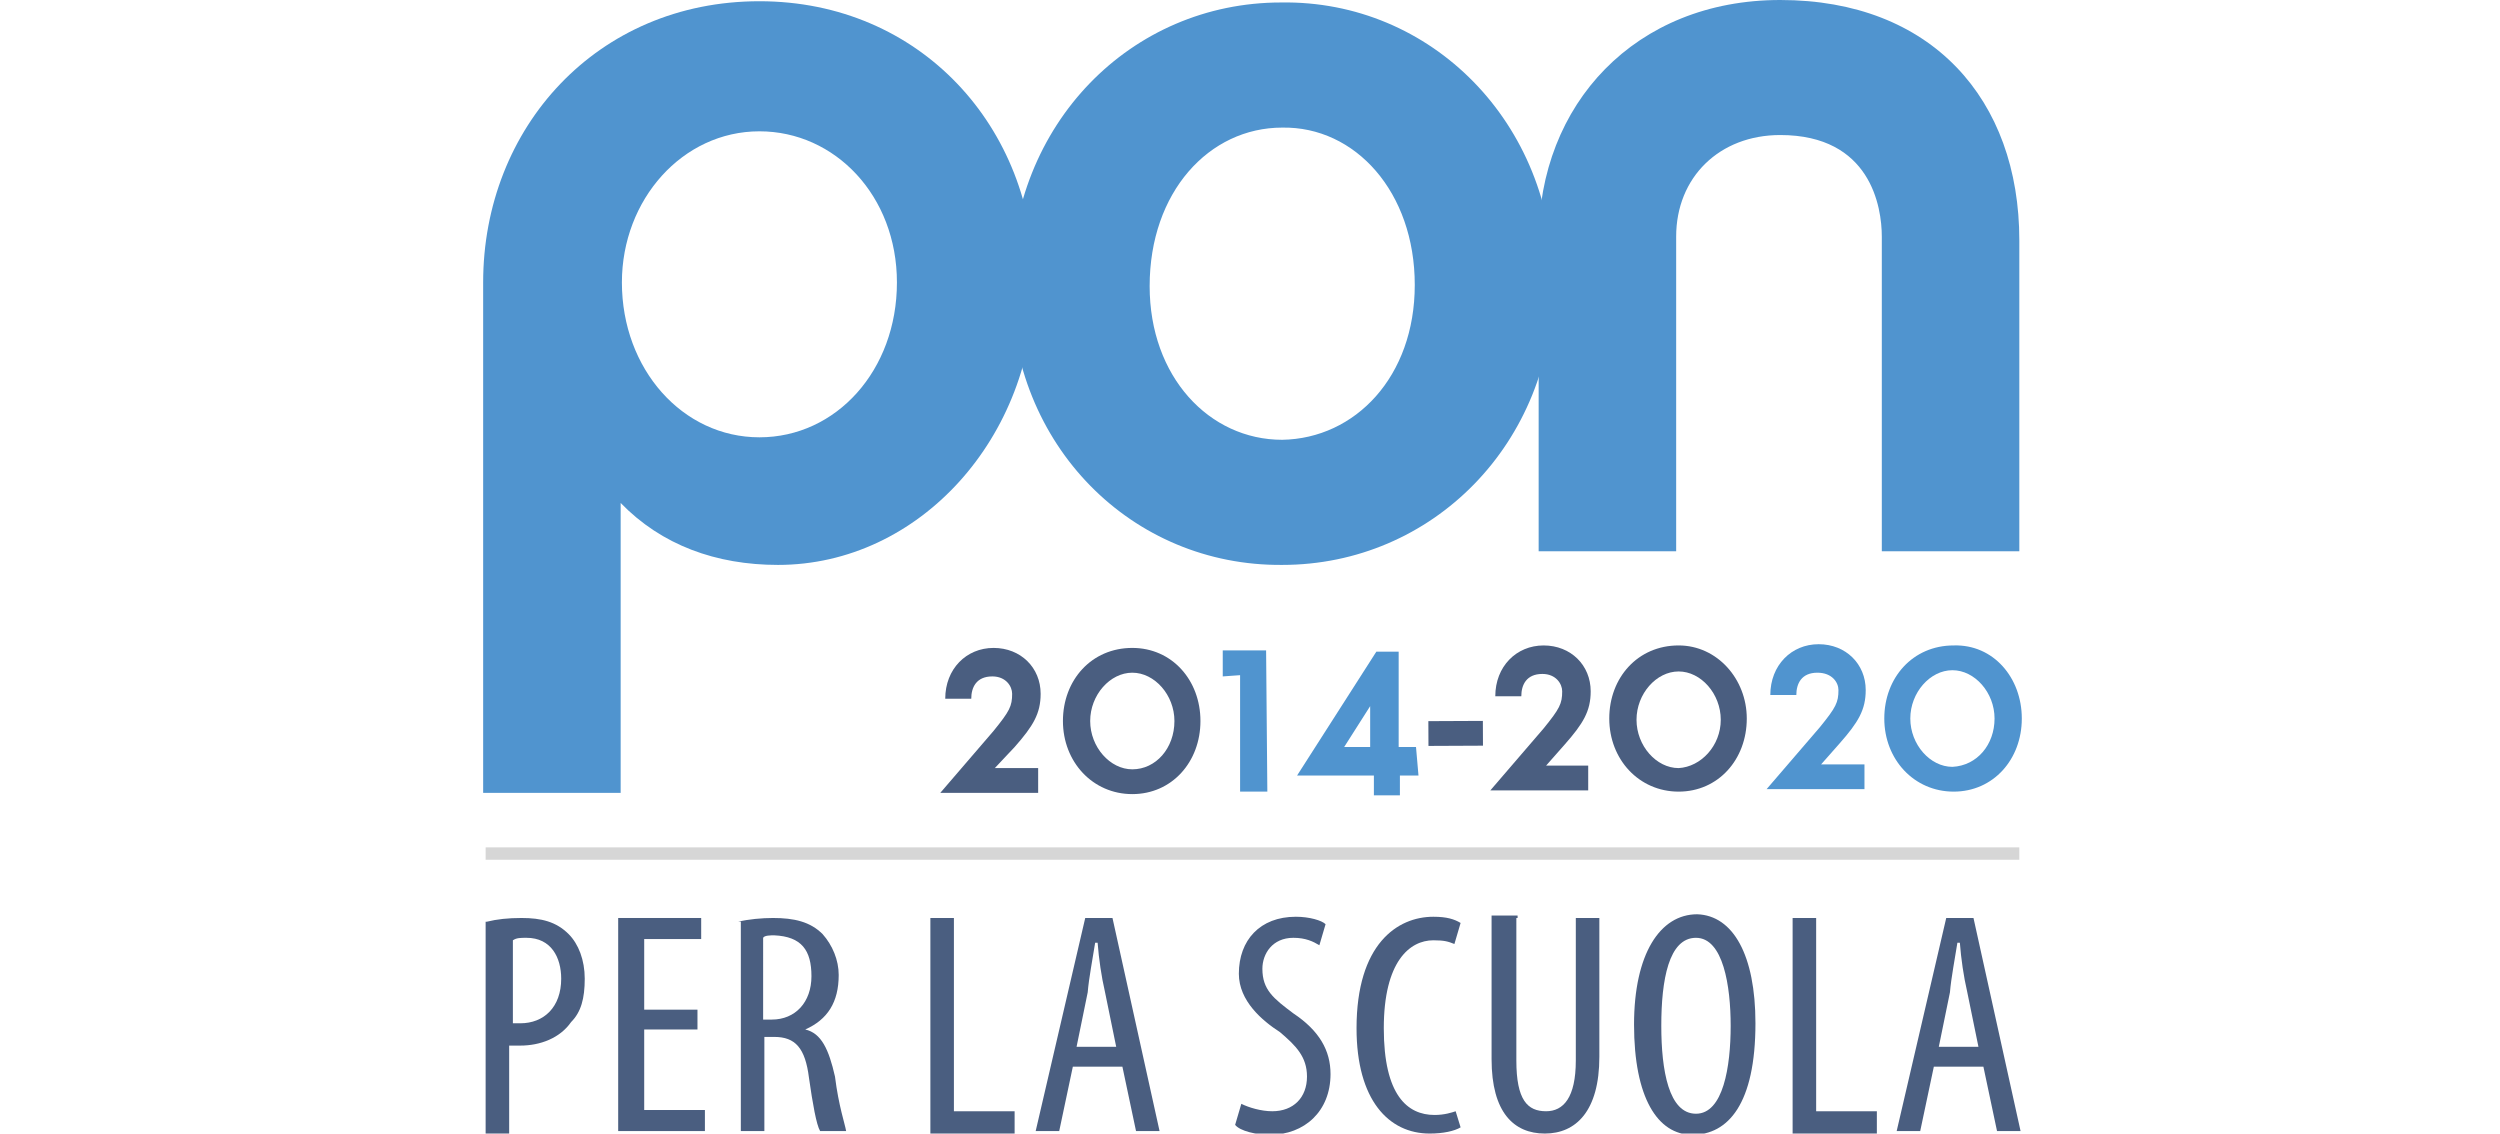 <?xml version="1.0" encoding="utf-8"?>
<!-- Generator: Adobe Illustrator 23.0.1, SVG Export Plug-In . SVG Version: 6.00 Build 0)  -->
<svg version="1.1" id="Isolation_Mode" xmlns="http://www.w3.org/2000/svg" xmlns:xlink="http://www.w3.org/1999/xlink" x="0px"
	 y="0px" viewBox="0 0 201.8 91.5" style="enable-background:new 0 0 201.8 91.5;" xml:space="preserve">
<style type="text/css">
	.st0{fill:#4A5E80;}
	.st1{fill:#5094CF;}
	.st2{fill:none;stroke:#D6D6D6;stroke-miterlimit:10;}
</style>
<g>
	<g>
		<path class="st0" d="M128.2,61.8v2h-7.9l4.3-5c1.3-1.6,1.5-2,1.5-3c0-0.6-0.5-1.4-1.6-1.4c-1.3,0-1.7,0.9-1.7,1.8h-2.1
			c0-2.4,1.7-4.1,3.9-4.1c2.2,0,3.8,1.6,3.8,3.7c0,1.6-0.6,2.6-2.1,4.3l-1.5,1.7H128.2z"/>
		<path class="st0" d="M141,58c0,3.3-2.3,5.9-5.5,5.9s-5.6-2.6-5.6-5.9c0-3.3,2.3-5.9,5.6-5.9C138.6,52.1,141,54.8,141,58
			 M138.9,58.1c0-2.1-1.6-3.9-3.4-3.9s-3.4,1.8-3.4,3.9c0,2.1,1.6,3.9,3.4,3.9C137.3,61.9,138.9,60.2,138.9,58.1"/>
		
			<rect x="115.3" y="58.2" transform="matrix(1 -4.552916e-03 4.552916e-03 1 -0.268 0.536)" class="st0" width="4.4" height="2"/>
		<path class="st0" d="M83.8,62v2h-7.9l4.3-5c1.3-1.6,1.5-2,1.5-3c0-0.6-0.5-1.4-1.6-1.4c-1.3,0-1.7,0.9-1.7,1.8h-2.1
			c0-2.4,1.7-4.1,3.9-4.1c2.2,0,3.8,1.6,3.8,3.7c0,1.6-0.6,2.6-2.1,4.3L80.3,62H83.8z"/>
		<path class="st0" d="M96.9,58.2c0,3.3-2.3,5.9-5.5,5.9s-5.6-2.6-5.6-5.9c0-3.3,2.3-5.9,5.6-5.9C94.6,52.3,96.9,54.9,96.9,58.2
			 M94.8,58.2c0-2.1-1.6-3.9-3.4-3.9S88,56.1,88,58.2c0,2.1,1.6,3.9,3.4,3.9C93.3,62.1,94.8,60.4,94.8,58.2"/>
		<polygon class="st1" points="102.3,63.9 100.1,63.9 100.1,54.5 98.7,54.6 98.7,52.5 102.2,52.5 		"/>
		<path class="st1" d="M114.3,60.3h-1.4v-7.7h-1.8l-6.4,10h6.2v1.6h2.1v-1.6h1.5L114.3,60.3z M108.5,60.3l2.1-3.3v3.3H108.5z"/>
		<path class="st1" d="M150.5,61.7v2h-7.9l4.3-5c1.3-1.6,1.5-2,1.5-3c0-0.6-0.5-1.4-1.7-1.4c-1.3,0-1.7,0.9-1.7,1.8h-2.1
			c0-2.4,1.7-4.1,3.9-4.1s3.8,1.6,3.8,3.7c0,1.6-0.6,2.6-2.1,4.3l-1.5,1.7H150.5z"/>
		<path class="st1" d="M163.2,58c0,3.3-2.3,5.9-5.5,5.9s-5.6-2.6-5.6-5.9c0-3.3,2.3-5.9,5.6-5.9C160.9,52,163.2,54.7,163.2,58
			 M161,58c0-2.1-1.6-3.9-3.4-3.9s-3.4,1.8-3.4,3.9c0,2.1,1.6,3.9,3.4,3.9C159.6,61.8,161,60.1,161,58"/>
	</g>
	<path class="st1" d="M125.4,22.9c0,12.9-9.8,22.7-21.9,22.7C91.4,45.7,81.6,36,81.6,23s9.7-22.8,21.8-22.8
		C115.5,0,125.4,9.9,125.4,22.9 M114.2,23c0-7.5-4.8-12.8-10.7-12.7c-5.9,0-10.7,5.2-10.7,12.8c0,7.3,4.8,12.4,10.7,12.4
		C109.4,35.4,114.2,30.4,114.2,23"/>
	<g>
		<path class="st1" d="M62.8,45.6c-5,0-9.4-1.6-12.7-5V64H39V22.8c0-12.5,9.2-22.7,22.3-22.7c13,0,22.2,10.2,22.2,22.7
			S74.2,45.6,62.8,45.6 M61.3,10.6c-6.2,0-11.1,5.5-11.1,12.2c0,7,4.9,12.5,11.1,12.5s11.1-5.4,11.1-12.5
			C72.4,15.8,67.4,10.6,61.3,10.6"/>
	</g>
	<path class="st1" d="M143.7,0C155.9,0,163,8,163,19.4v25.1h-11.1V19.1c0-2.4-0.9-8.2-8.2-8.2c-4.9,0-8.4,3.4-8.4,8.2v25.4h-11.1
		V19.4C124.2,8.4,132,0,143.7,0"/>
</g>
<g>
	<path class="st0" d="M39.3,74.4c0.8-0.2,1.7-0.3,2.8-0.3c1.6,0,2.8,0.3,3.8,1.3c0.8,0.8,1.3,2.1,1.3,3.6c0,1.6-0.3,2.7-1.1,3.5
		c-0.9,1.3-2.5,1.9-4.1,1.9h-0.9v7.1h-1.9V74.4H39.3z M41.2,82.6H42c1.9,0,3.3-1.3,3.3-3.6c0-1.7-0.8-3.3-2.8-3.3
		c-0.5,0-0.8,0-1.1,0.2v6.8H41.2z"/>
	<polygon class="st0" points="56.3,83.1 52,83.1 52,89.6 56.9,89.6 56.9,91.3 49.9,91.3 49.9,74.1 56.6,74.1 56.6,75.8 52,75.8 
		52,81.5 56.3,81.5 	"/>
	<path class="st0" d="M59.6,74.4c0.8-0.2,1.9-0.3,2.8-0.3c1.7,0,3,0.3,4,1.3c0.8,0.9,1.3,2.1,1.3,3.3c0,2.2-0.9,3.6-2.7,4.4
		c1.3,0.3,1.9,1.6,2.4,3.8c0.3,2.4,0.8,3.8,0.9,4.4h-2.1c-0.3-0.5-0.6-2.2-0.9-4.3c-0.3-2.4-1.1-3.3-2.8-3.3h-0.8v7.6h-1.9V74.4
		H59.6z M61.5,82.3h0.8c1.9,0,3.2-1.4,3.2-3.5c0-2.1-0.8-3.2-3-3.3c-0.3,0-0.8,0-0.9,0.2V82.3z"/>
	<polygon class="st0" points="75.1,74.1 77,74.1 77,89.7 81.9,89.7 81.9,91.5 75.1,91.5 	"/>
	<path class="st0" d="M86.6,86.1l-1.1,5.2h-1.9l4-17.2h2.2l3.8,17.2h-1.9l-1.1-5.2H86.6z M90.1,84.5l-0.9-4.4
		c-0.3-1.3-0.5-2.7-0.6-4h-0.2c-0.2,1.3-0.5,2.8-0.6,4l-0.9,4.4H90.1z"/>
	<path class="st0" d="M100.2,89.1c0.6,0.3,1.6,0.6,2.5,0.6c1.7,0,2.8-1.1,2.8-2.8c0-1.6-0.9-2.5-2.2-3.6c-1.4-0.9-3.3-2.5-3.3-4.7
		c0-2.7,1.7-4.6,4.6-4.6c1.1,0,2.1,0.3,2.4,0.6l-0.5,1.7c-0.5-0.3-1.1-0.6-2.1-0.6c-1.7,0-2.5,1.3-2.5,2.5c0,1.7,0.9,2.4,2.5,3.6
		c2.1,1.4,3,3,3,4.9c0,3-2.1,4.9-4.9,4.9c-1.1,0-2.4-0.3-2.8-0.8L100.2,89.1z"/>
	<path class="st0" d="M117.9,91c-0.5,0.3-1.4,0.5-2.5,0.5c-3.3,0-5.9-2.7-5.9-8.5c0-6.8,3.3-9,6.2-9c1.1,0,1.7,0.2,2.2,0.5l-0.5,1.7
		c-0.5-0.2-0.8-0.3-1.7-0.3c-1.9,0-4,1.7-4,7.1c0,5.4,1.9,7,4.1,7c0.8,0,1.4-0.2,1.7-0.3L117.9,91z"/>
	<path class="st0" d="M122.4,74.1v11.5c0,3.2,0.9,4.1,2.4,4.1c1.4,0,2.4-1.1,2.4-4.1V74.1h1.9v11.2c0,4.4-1.9,6.2-4.4,6.2
		c-2.5,0-4.3-1.7-4.3-6V73.9h2.1V74.1z"/>
	<path class="st0" d="M141.7,82.6c0,6.5-2.2,9-5.1,9c-2.8,0-4.7-3-4.7-8.9c0-5.7,2.1-8.9,5.1-8.9C139.9,73.9,141.7,77.1,141.7,82.6
		 M134.1,82.8c0,3.6,0.6,7.1,2.8,7.1c2.2,0,2.8-3.8,2.8-7.1c0-3.2-0.6-7.1-2.8-7.1C134.7,75.7,134.1,79.1,134.1,82.8"/>
	<polygon class="st0" points="144.7,74.1 146.6,74.1 146.6,89.7 151.5,89.7 151.5,91.5 144.7,91.5 	"/>
	<path class="st0" d="M156.1,86.1l-1.1,5.2h-1.9l4-17.2h2.2l3.8,17.2h-1.9l-1.1-5.2H156.1z M159.7,84.5l-0.9-4.4
		c-0.3-1.3-0.5-2.7-0.6-4H158c-0.2,1.3-0.5,2.8-0.6,4l-0.9,4.4H159.7z"/>
</g>
<line class="st2" x1="39.2" y1="68.9" x2="163" y2="68.9"/>
</svg>
